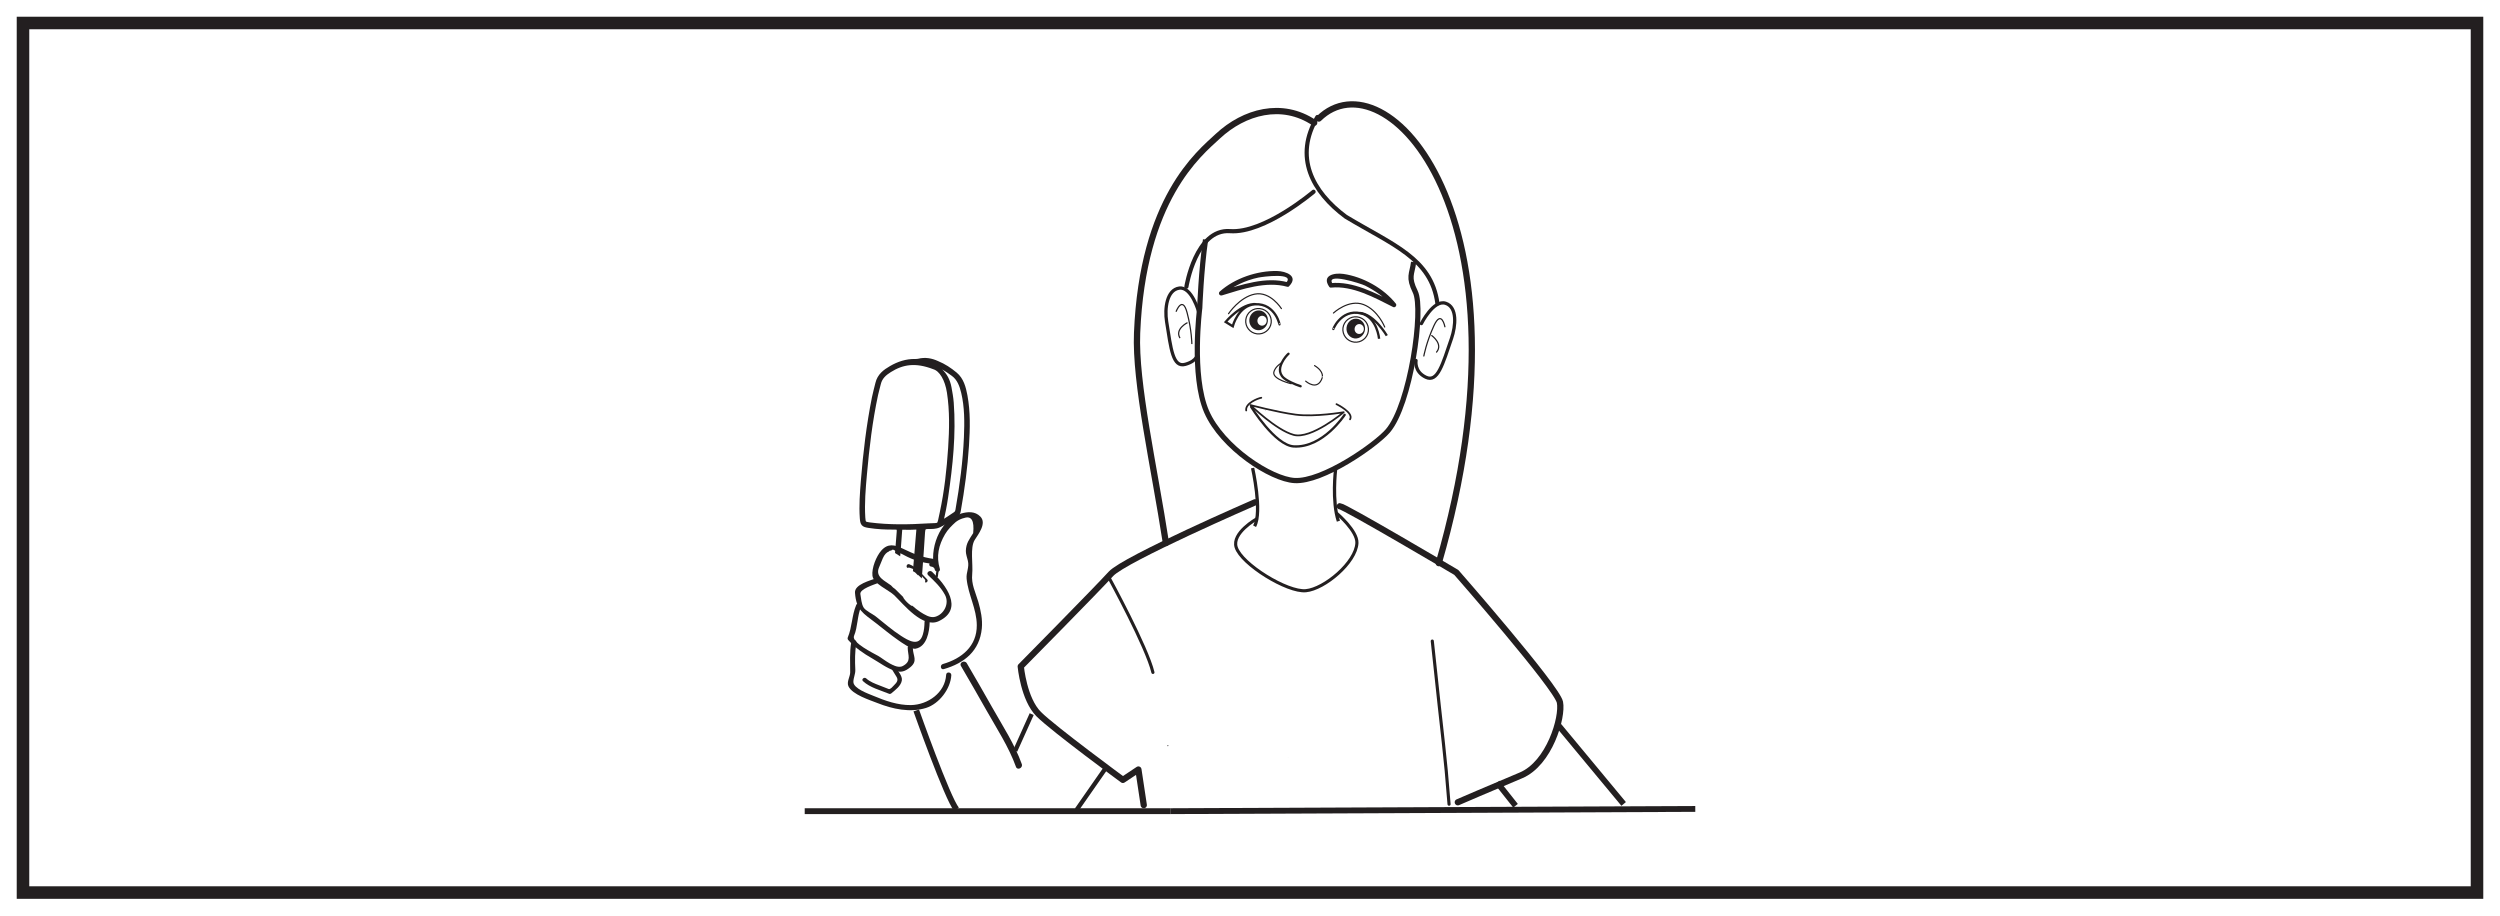 <?xml version="1.0" encoding="UTF-8"?>
<svg xmlns="http://www.w3.org/2000/svg" xmlns:xlink="http://www.w3.org/1999/xlink" width="598pt" height="219pt" viewBox="0 0 598 219" version="1.1">
<g id="surface1">
<rect x="0" y="0" width="598" height="219" style="fill:rgb(100%,100%,100%);fill-opacity:1;stroke:none;"/>
<path style=" stroke:none;fill-rule:nonzero;fill:rgb(100%,100%,100%);fill-opacity:1;" d="M 5.5 5.5 L 592.5 5.5 L 592.5 213.5 L 5.5 213.5 Z M 5.5 5.5 "/>
<path style=" stroke:none;fill-rule:nonzero;fill:rgb(13.73%,12.16%,12.549%);fill-opacity:1;" d="M 594 4 L 4 4 L 4 215 L 594 215 Z M 591 212 L 7 212 L 7 7 L 591 7 Z M 591 212 "/>
<path style="fill:none;stroke-width:1.5;stroke-linecap:round;stroke-linejoin:round;stroke:rgb(13.73%,12.16%,12.549%);stroke-opacity:1;stroke-miterlimit:4;" d="M -0 -0.001 C 1.078 -0.001 27.863 -15.833 27.863 -15.833 C 27.863 -15.833 51.925 -43.317 52.648 -46.887 C 53.367 -50.458 50.132 -61.528 43.308 -64.383 C 36.48 -67.235 28.222 -70.805 28.222 -70.805 " transform="matrix(1,0,0,-1,320.489,121.093)"/>
<path style="fill:none;stroke-width:1.5;stroke-linecap:round;stroke-linejoin:round;stroke:rgb(13.73%,12.16%,12.549%);stroke-opacity:1;stroke-miterlimit:4;" d="M -0.001 -0 C -0.001 -0 -31.254 -13.563 -34.485 -17.133 C -37.719 -20.707 -56.044 -39.266 -56.044 -39.266 C -56.044 -39.266 -55.325 -47.121 -51.731 -50.692 C -48.141 -54.258 -31.614 -66.395 -31.614 -66.395 L -27.907 -63.926 L -26.622 -72.43 " transform="matrix(1,0,0,-1,300.208,120.148)"/>
<path style="fill:none;stroke-width:0.75;stroke-linecap:round;stroke-linejoin:round;stroke:rgb(13.73%,12.16%,12.549%);stroke-opacity:1;stroke-miterlimit:4;" d="M 0.001 -0.001 C 0.001 -0.001 8.982 -16.419 10.419 -22.489 " transform="matrix(1,0,0,-1,265.362,138.354)"/>
<path style="fill:none;stroke-width:0.75;stroke-linecap:round;stroke-linejoin:round;stroke:rgb(13.73%,12.16%,12.549%);stroke-opacity:1;stroke-miterlimit:4;" d="M 0.001 0.001 C 2.786 -26.441 2.973 -25.706 4.012 -39.019 " transform="matrix(1,0,0,-1,342.601,153.345)"/>
<path style="fill:none;stroke-width:1.4;stroke-linecap:butt;stroke-linejoin:miter;stroke:rgb(13.73%,12.16%,12.549%);stroke-opacity:1;stroke-miterlimit:4;" d="M -0.001 0.001 L -87.559 0.001 " transform="matrix(1,0,0,-1,280.047,194.032)"/>
<path style="fill:none;stroke-width:1.4;stroke-linecap:butt;stroke-linejoin:miter;stroke:rgb(13.73%,12.16%,12.549%);stroke-opacity:1;stroke-miterlimit:4;" d="M -0.001 0.001 L 125.464 0.54 " transform="matrix(1,0,0,-1,280.047,194.032)"/>
<path style=" stroke:none;fill-rule:nonzero;fill:rgb(13.73%,12.16%,12.549%);fill-opacity:1;" d="M 308.094 181.109 C 308.125 181.109 308.129 181.066 308.098 181.066 C 308.07 181.066 308.062 181.109 308.094 181.109 "/>
<path style=" stroke:none;fill-rule:nonzero;fill:rgb(13.73%,12.16%,12.549%);fill-opacity:1;" d="M 279.344 178.496 C 279.512 178.496 279.535 178.234 279.367 178.234 C 279.203 178.234 279.176 178.496 279.344 178.496 "/>
<path style=" stroke:none;fill-rule:nonzero;fill:rgb(13.73%,12.16%,12.549%);fill-opacity:1;" d="M 224.812 136.062 C 223.906 133.105 224.516 130.418 226.055 127.785 C 226.715 126.656 227.66 125.723 228.629 124.855 C 229.246 124.383 229.934 124.062 230.695 123.887 C 232.387 123.352 233.086 124.562 232.785 127.527 C 231.824 129.07 231.082 129.938 231.031 131.789 C 231.012 132.496 231.348 133.445 231.512 134.129 C 231.902 135.715 231.066 136.914 231.215 138.43 C 231.582 142.262 233.617 145.602 233.648 149.531 C 233.691 154.57 230.055 157.531 225.535 158.836 C 224.773 159.055 224.984 160.273 225.746 160.055 C 230.727 158.621 234.336 155.668 234.852 150.312 C 235.059 148.184 234.602 145.992 234.012 143.961 C 233.355 141.703 232.293 139.754 232.551 137.309 C 232.789 134.984 231.992 131.004 233.156 129.141 C 233.969 127.848 236.094 125.184 234.504 123.566 C 233.199 122.242 231.5 122.375 229.809 122.863 C 224.652 124.359 222.164 131.59 223.598 136.273 C 223.828 137.027 225.047 136.82 224.812 136.062 "/>
<path style=" stroke:none;fill-rule:nonzero;fill:rgb(13.73%,12.16%,12.549%);fill-opacity:1;" d="M 209.66 138.289 C 208.234 138.844 204.355 139.77 204.512 141.789 C 204.832 145.984 206.438 146.656 209.602 149.105 C 211.336 150.453 213.016 151.855 214.82 153.105 C 215.648 153.684 217.938 155.355 218.996 155.168 C 221.738 154.684 222.324 151.012 222.375 148.871 C 222.398 148.074 221.164 147.953 221.148 148.754 C 221.121 149.824 221.055 150.75 220.738 151.797 C 219.828 154.84 217.207 153.16 215.527 152.094 C 213.371 150.719 211.438 148.969 209.418 147.402 C 208.688 146.84 207.074 146.102 206.586 145.332 C 206.055 144.492 205.965 143.082 205.801 142.113 C 205.598 140.895 209.148 139.812 210.191 139.406 C 210.938 139.117 210.402 138 209.66 138.289 "/>
<path style=" stroke:none;fill-rule:nonzero;fill:rgb(13.73%,12.16%,12.549%);fill-opacity:1;" d="M 204.801 144.719 C 203.75 147.219 203.836 149.98 202.789 152.48 C 202.707 152.676 202.754 152.934 202.898 153.094 C 204.555 154.941 206.488 156.273 208.637 157.5 C 210.457 158.543 212.098 159.836 214.074 160.457 C 215.551 160.918 216.473 160.621 217.707 159.629 C 219.633 158.086 218.375 156.906 218.355 155.047 C 218.348 154.258 217.113 154.133 217.121 154.93 C 217.145 156.781 218.125 158.156 215.945 159.312 C 214.266 160.207 211.355 157.629 210.078 156.902 C 208.988 156.281 203.621 153.684 204.281 152.113 C 205.207 149.902 205.02 147.383 205.961 145.148 C 206.27 144.41 205.109 143.984 204.801 144.719 "/>
<path style=" stroke:none;fill-rule:nonzero;fill:rgb(13.73%,12.16%,12.549%);fill-opacity:1;" d="M 206.43 162.934 C 208.129 164.504 210.59 165.094 212.676 165.957 C 212.844 166.027 213.047 165.98 213.18 165.871 C 214.141 165.055 215.5 164.098 215.723 162.762 C 215.91 161.668 214.66 160.379 214.172 159.516 C 213.852 158.953 212.934 159.383 213.258 159.953 C 213.637 160.625 214.074 161.262 214.469 161.926 C 214.957 162.758 214.465 163.293 213.859 163.906 C 213.609 164.156 212.969 164.984 212.555 164.809 C 211.832 164.508 211.098 164.238 210.371 163.953 C 209.27 163.527 208.086 163.094 207.203 162.281 C 206.73 161.844 205.949 162.492 206.43 162.934 "/>
<path style=" stroke:none;fill-rule:nonzero;fill:rgb(13.73%,12.16%,12.549%);fill-opacity:1;" d="M 203.613 153.641 C 203.195 156.121 203.379 158.387 203.363 160.863 C 203.355 161.855 202.461 163.129 202.953 164.164 C 203.898 166.16 208.047 167.445 209.879 168.168 C 213.484 169.598 217.711 170.531 221.504 169.34 C 224.684 168.344 227.367 164.758 227.555 161.52 C 227.598 160.723 226.363 160.602 226.32 161.398 C 226.078 165.719 221.926 168.59 217.883 168.656 C 214.797 168.703 211.703 167.621 208.898 166.434 C 207.691 165.926 204.129 164.703 204.129 163.105 C 204.129 162.125 204.645 161.223 204.59 160.176 C 204.484 157.98 204.48 155.93 204.844 153.758 C 204.977 152.969 203.746 152.859 203.613 153.641 "/>
<path style=" stroke:none;fill-rule:nonzero;fill:rgb(13.73%,12.16%,12.549%);fill-opacity:1;" d="M 222.953 136.773 C 222.379 136.23 221.43 137.023 222.008 137.574 C 223.531 139.016 225.02 140.414 226.031 142.277 C 227.164 144.367 225.789 146.98 223.66 147.547 C 222.457 147.871 221.102 146.984 220.148 146.379 C 219.477 145.945 218.855 145.438 218.254 144.906 C 218.145 144.922 218.027 144.914 217.938 144.852 C 217.211 144.363 216.594 143.75 216.105 143.02 C 216.062 142.953 216.047 142.883 216.043 142.809 C 215.418 142.176 214.793 141.543 214.152 140.934 C 213.766 140.684 213.414 140.379 213.129 140.023 C 211.676 138.922 209.281 138.004 210.266 135.723 C 210.578 135 210.848 134.27 211.16 133.551 C 211.559 132.641 212.055 132.145 212.609 131.922 C 212.703 131.793 212.855 131.699 213.016 131.699 C 213.066 131.699 213.113 131.715 213.164 131.719 C 213.293 131.52 213.547 131.395 213.816 131.547 C 214.105 131.711 214.395 131.879 214.676 132.051 C 215.172 132.23 215.684 132.48 216.199 132.758 C 218.602 134.066 220.445 134.527 223.141 134.918 C 223.934 135.027 224.043 133.797 223.258 133.684 C 220.426 133.277 218.559 132.492 215.98 131.246 C 213.973 130.273 212.379 129.926 210.812 131.691 C 209.59 133.074 208.48 135.887 208.688 137.715 C 208.898 139.629 212.656 141.176 213.906 142.387 C 216.168 144.582 220.738 150.391 224.562 148.578 C 230.711 145.652 226.129 139.781 222.953 136.773 "/>
<path style=" stroke:none;fill-rule:nonzero;fill:rgb(13.73%,12.16%,12.549%);fill-opacity:1;" d="M 222.719 135.523 C 223.051 135.559 223.293 135.699 223.531 135.918 C 224.008 136.352 224.785 135.703 224.305 135.262 C 223.863 134.859 223.418 134.578 222.816 134.516 C 222.164 134.449 222.07 135.457 222.719 135.523 "/>
<path style=" stroke:none;fill-rule:nonzero;fill:rgb(13.73%,12.16%,12.549%);fill-opacity:1;" d="M 221.75 138.57 C 220.492 137.301 219.238 135.621 217.516 134.973 C 216.949 134.758 216.625 135.547 217.059 135.848 C 217.172 135.785 217.309 135.762 217.441 135.789 C 217.477 135.789 217.516 135.781 217.551 135.789 C 217.703 135.828 217.848 135.898 218 135.949 C 218.121 135.988 218.242 136.031 218.359 136.078 C 218.43 136.109 218.5 136.141 218.57 136.176 C 218.828 136.297 219.074 136.438 219.305 136.598 C 219.32 136.609 219.332 136.617 219.344 136.625 C 219.547 136.77 219.734 136.93 219.906 137.105 C 220 137.191 220.09 137.277 220.176 137.371 C 220.176 137.375 220.18 137.375 220.18 137.379 C 220.188 137.387 220.191 137.395 220.199 137.402 C 220.379 137.605 220.551 137.812 220.688 138.039 C 220.855 138.215 221.031 138.375 221.184 138.562 C 221.328 138.734 221.367 138.961 221.266 139.148 C 221.309 139.223 221.355 139.297 221.391 139.375 C 221.766 139.34 222.086 138.91 221.75 138.57 "/>
<path style=" stroke:none;fill-rule:nonzero;fill:rgb(100%,100%,100%);fill-opacity:1;" d="M 226.133 117.746 L 228.891 112.91 C 228.891 112.91 229.645 111.109 228.207 110.453 C 226.555 109.703 225.977 110.711 225.84 111 L 223.141 115.988 "/>
<path style=" stroke:none;fill-rule:nonzero;fill:rgb(13.73%,12.16%,12.549%);fill-opacity:1;" d="M 224.062 136.379 C 223.918 136.852 223.828 137.328 223.828 137.82 C 223.832 138.148 224.32 138.207 224.348 137.867 C 224.387 137.402 224.469 136.949 224.547 136.492 C 224.594 136.207 224.145 136.109 224.062 136.379 "/>
<path style=" stroke:none;fill-rule:nonzero;fill:rgb(13.73%,12.16%,12.549%);fill-opacity:1;" d="M 229.863 159.312 C 231.922 162.82 233.945 166.348 235.945 169.887 C 238.402 174.238 241.324 178.699 243.016 183.422 C 243.348 184.359 244.746 183.691 244.41 182.762 C 242.719 178.031 239.793 173.578 237.344 169.227 C 235.348 165.684 233.316 162.156 231.262 158.648 C 230.762 157.797 229.359 158.453 229.863 159.312 "/>
<path style="fill:none;stroke-width:1.4;stroke-linecap:butt;stroke-linejoin:miter;stroke:rgb(13.73%,12.16%,12.549%);stroke-opacity:1;stroke-miterlimit:4;" d="M 0.002 0.002 C 0.002 0.002 7.451 -21.045 9.646 -23.674 " transform="matrix(1,0,0,-1,219.162,169.939)"/>
<path style="fill:none;stroke-width:1.05;stroke-linecap:butt;stroke-linejoin:miter;stroke:rgb(13.73%,12.16%,12.549%);stroke-opacity:1;stroke-miterlimit:4;" d="M 0.001 -0 L -3.944 -8.766 " transform="matrix(1,0,0,-1,246.78,170.816)"/>
<path style="fill:none;stroke-width:1.05;stroke-linecap:butt;stroke-linejoin:miter;stroke:rgb(13.73%,12.16%,12.549%);stroke-opacity:1;stroke-miterlimit:4;" d="M 0.001 -0.001 L -6.773 -9.72 " transform="matrix(1,0,0,-1,264.316,183.968)"/>
<path style="fill:none;stroke-width:1.4;stroke-linecap:butt;stroke-linejoin:miter;stroke:rgb(13.73%,12.16%,12.549%);stroke-opacity:1;stroke-miterlimit:4;" d="M -0.001 -0 L 15.539 -18.731 " transform="matrix(1,0,0,-1,372.837,173.57)"/>
<path style="fill:none;stroke-width:1.4;stroke-linecap:butt;stroke-linejoin:miter;stroke:rgb(13.73%,12.16%,12.549%);stroke-opacity:1;stroke-miterlimit:4;" d="M -0 0.002 L 4.398 -5.549 " transform="matrix(1,0,0,-1,358.118,187.185)"/>
<path style=" stroke:none;fill-rule:nonzero;fill:rgb(13.73%,12.16%,12.549%);fill-opacity:1;" d="M 317.934 68.582 C 316.09 65.852 319.176 65.207 321.34 65.52 C 325.992 66.199 330.934 68.926 333.887 72.633 C 334.211 73.047 333.723 73.688 333.242 73.445 C 328.781 71.203 323.574 68.285 318.422 68.793 C 317.734 68.859 317.602 67.797 318.289 67.727 C 323.676 67.195 329.02 70.117 333.668 72.457 C 333.453 72.727 333.238 73.008 333.023 73.273 C 331.34 71.156 328.926 69.531 326.535 68.32 C 325.598 67.848 316.824 65.023 318.789 67.934 C 319.168 68.516 318.316 69.16 317.934 68.582 "/>
<path style=" stroke:none;fill-rule:nonzero;fill:rgb(13.73%,12.16%,12.549%);fill-opacity:1;" d="M 307.562 67.723 C 310.066 65.098 301.992 66.191 300.977 66.402 C 297.949 67.035 294.746 68.516 292.422 70.586 C 292.246 70.277 292.07 69.969 291.898 69.66 C 296.93 68.125 302.793 66.074 308.055 67.531 C 308.715 67.715 308.566 68.781 307.906 68.594 C 302.832 67.188 297.152 69.176 292.301 70.656 C 291.711 70.832 291.312 70.141 291.781 69.727 C 295.359 66.539 300.738 64.727 305.477 64.824 C 307.586 64.871 310.672 66.02 308.406 68.398 C 307.93 68.891 307.078 68.227 307.562 67.723 "/>
<path style="fill:none;stroke-width:1.25;stroke-linecap:butt;stroke-linejoin:miter;stroke:rgb(13.73%,12.16%,12.549%);stroke-opacity:1;stroke-miterlimit:4;" d="M 0 0.001 C -1.054 -7.269 -1.39 -16.327 -1.39 -16.327 C -1.39 -16.327 -3.468 -32.538 0.246 -41.136 C 3.973 -49.73 15.672 -57.312 21.297 -57.632 C 27.95 -58.019 40.614 -49.202 43.582 -45.78 C 49.024 -39.484 52.227 -16.702 50.172 -12.503 C 48.399 -8.878 49.383 -8.347 49.774 -5.37 " transform="matrix(1,0,0,-1,288.367,57.313)"/>
<path style="fill:none;stroke-width:0.79;stroke-linecap:butt;stroke-linejoin:miter;stroke:rgb(13.73%,12.16%,12.549%);stroke-opacity:1;stroke-miterlimit:4;" d="M -0.002 -0.001 C -0.002 -0.001 2.346 -10.462 0.471 -13.919 " transform="matrix(1,0,0,-1,299.623,111.952)"/>
<path style="fill:none;stroke-width:0.79;stroke-linecap:round;stroke-linejoin:round;stroke:rgb(13.73%,12.16%,12.549%);stroke-opacity:1;stroke-miterlimit:4;" d="M -0.001 0.002 C -0.001 0.002 2.906 5.791 5.777 4.869 C 8.652 3.955 8.218 -0.561 7.207 -3.526 C 5.058 -9.815 3.886 -14.182 1.054 -12.822 C -1.782 -11.463 -1.286 -8.826 -1.286 -8.826 " transform="matrix(1,0,0,-1,339.997,77.408)"/>
<path style="fill:none;stroke-width:0.296;stroke-linecap:round;stroke-linejoin:round;stroke:rgb(13.73%,12.16%,12.549%);stroke-opacity:1;stroke-miterlimit:4;" d="M -0.001 0.001 C -0.001 0.001 -0.821 4.231 -2.641 0.227 C -4.469 -3.773 -5.04 -6.987 -5.04 -6.987 " transform="matrix(1,0,0,-1,345.622,78.165)"/>
<path style="fill:none;stroke-width:0.296;stroke-linecap:round;stroke-linejoin:round;stroke:rgb(13.73%,12.16%,12.549%);stroke-opacity:1;stroke-miterlimit:4;" d="M 0.001 -0.001 C 0.001 -0.001 2.791 -2.017 1.146 -3.954 " transform="matrix(1,0,0,-1,342.479,80.268)"/>
<path style="fill:none;stroke-width:0.79;stroke-linecap:butt;stroke-linejoin:miter;stroke:rgb(13.73%,12.16%,12.549%);stroke-opacity:1;stroke-miterlimit:4;" d="M 0.001 -0 C 0.001 -0 -1.691 6.18 -4.675 5.758 C -7.66 5.351 -8.195 0.844 -7.699 -2.246 C -6.648 -8.813 -6.234 -13.324 -3.21 -12.465 C -0.183 -11.602 -0.328 -9.906 -0.328 -9.906 " transform="matrix(1,0,0,-1,286.753,74.676)"/>
<path style="fill:none;stroke-width:0.296;stroke-linecap:butt;stroke-linejoin:miter;stroke:rgb(13.73%,12.16%,12.549%);stroke-opacity:1;stroke-miterlimit:4;" d="M -0 0.001 C -0 0.001 1.531 4.021 2.648 -0.229 C 3.773 -4.475 3.789 -7.741 3.789 -7.741 " transform="matrix(1,0,0,-1,281.305,74.564)"/>
<path style="fill:none;stroke-width:0.296;stroke-linecap:butt;stroke-linejoin:miter;stroke:rgb(13.73%,12.16%,12.549%);stroke-opacity:1;stroke-miterlimit:4;" d="M 0.001 -0.001 C 0.001 -0.001 -3.096 -1.52 -1.795 -3.708 " transform="matrix(1,0,0,-1,284.049,77.171)"/>
<path style=" stroke:none;fill-rule:nonzero;fill:rgb(13.73%,12.16%,12.549%);fill-opacity:1;" d="M 302.785 98.16 C 302.742 98.156 302.699 98.148 302.656 98.148 C 302.621 98.148 302.621 98.09 302.656 98.09 C 302.695 98.098 302.742 98.098 302.781 98.105 C 302.824 98.105 302.82 98.164 302.785 98.16 "/>
<path style=" stroke:none;fill-rule:nonzero;fill:rgb(13.73%,12.16%,12.549%);fill-opacity:1;" d="M 324.027 78.562 C 324.105 77.914 324.66 77.449 325.266 77.52 C 325.879 77.598 326.305 78.184 326.227 78.836 C 326.148 79.484 325.594 79.953 324.984 79.879 C 324.371 79.805 323.941 79.215 324.027 78.562 M 322.094 78.332 C 321.934 79.629 322.789 80.805 324.012 80.953 C 325.23 81.102 326.352 80.168 326.504 78.871 C 326.664 77.566 325.805 76.395 324.586 76.242 C 323.371 76.094 322.25 77.023 322.094 78.332 "/>
<path style="fill:none;stroke-width:0.284;stroke-linecap:butt;stroke-linejoin:miter;stroke:rgb(13.73%,12.16%,12.549%);stroke-opacity:1;stroke-miterlimit:4;" d="M -0.001 -0.002 C -0.201 -1.666 0.991 -3.177 2.67 -3.384 C 4.342 -3.588 5.87 -2.412 6.073 -0.744 C 6.272 0.932 5.081 2.444 3.409 2.651 C 1.729 2.854 0.213 1.67 -0.001 -0.002 Z M -0.001 -0.002 " transform="matrix(1,0,0,-1,321.236,78.451)"/>
<path style=" stroke:none;fill-rule:nonzero;fill:rgb(13.73%,12.16%,12.549%);fill-opacity:1;" d="M 300.781 76.582 C 300.859 75.93 301.422 75.469 302.031 75.543 C 302.637 75.617 303.066 76.207 302.988 76.852 C 302.91 77.508 302.348 77.969 301.742 77.895 C 301.137 77.824 300.703 77.23 300.781 76.582 M 298.848 76.348 C 298.691 77.652 299.551 78.824 300.766 78.973 C 301.992 79.121 303.105 78.191 303.266 76.887 C 303.426 75.586 302.566 74.414 301.344 74.266 C 300.125 74.117 299.008 75.047 298.848 76.348 "/>
<path style="fill:none;stroke-width:0.284;stroke-linecap:butt;stroke-linejoin:miter;stroke:rgb(13.73%,12.16%,12.549%);stroke-opacity:1;stroke-miterlimit:4;" d="M 0.001 -0.002 C -0.202 -1.666 0.994 -3.185 2.669 -3.388 C 4.345 -3.591 5.869 -2.408 6.072 -0.748 C 6.275 0.924 5.08 2.444 3.404 2.643 C 1.724 2.85 0.201 1.666 0.001 -0.002 Z M 0.001 -0.002 " transform="matrix(1,0,0,-1,297.995,76.467)"/>
<path style="fill:none;stroke-width:0.425;stroke-linecap:round;stroke-linejoin:round;stroke:rgb(13.73%,12.16%,12.549%);stroke-opacity:1;stroke-miterlimit:4;" d="M -0.001 0.002 C -0.001 0.002 6.441 -1.713 10.796 -2.283 C 15.449 -2.897 22.304 -1.705 22.304 -1.705 C 22.304 -1.705 14.519 -8.268 10.324 -7.123 C 6.124 -5.987 -0.001 0.002 -0.001 0.002 Z M -0.001 0.002 " transform="matrix(1,0,0,-1,299.11,96.896)"/>
<path style="fill:none;stroke-width:0.567;stroke-linecap:round;stroke-linejoin:round;stroke:rgb(13.73%,12.16%,12.549%);stroke-opacity:1;stroke-miterlimit:4;" d="M 0 0.002 C 0 0.002 5.719 -9.205 10.192 -9.459 C 17.184 -9.861 22.352 -1.904 22.352 -1.904 " transform="matrix(1,0,0,-1,299.281,97.326)"/>
<path style="fill:none;stroke-width:0.425;stroke-linecap:round;stroke-linejoin:round;stroke:rgb(13.73%,12.16%,12.549%);stroke-opacity:1;stroke-miterlimit:4;" d="M 0.001 0.002 C -0.846 -0.139 -3.877 -1.342 -3.604 -3.037 " transform="matrix(1,0,0,-1,301.698,95.146)"/>
<path style="fill:none;stroke-width:0.425;stroke-linecap:round;stroke-linejoin:round;stroke:rgb(13.73%,12.16%,12.549%);stroke-opacity:1;stroke-miterlimit:4;" d="M 0.001 -0 C 0.001 -0 4.219 -2.035 3.243 -3.625 " transform="matrix(1,0,0,-1,319.687,96.676)"/>
<path style="fill:none;stroke-width:0.284;stroke-linecap:round;stroke-linejoin:round;stroke:rgb(13.73%,12.16%,12.549%);stroke-opacity:1;stroke-miterlimit:4;" d="M -0.001 -0 C -0.001 -0 3.632 3.379 7.183 2.031 C 10.652 0.711 12.261 -3.348 12.261 -3.348 " transform="matrix(1,0,0,-1,318.962,74.875)"/>
<path style="fill:none;stroke-width:0.567;stroke-linecap:butt;stroke-linejoin:miter;stroke:rgb(13.73%,12.16%,12.549%);stroke-opacity:1;stroke-miterlimit:4;" d="M -0.001 0.002 C 0.307 -0.807 -0.716 5.084 -5.833 4.752 C -9.787 4.49 -11.119 -0.51 -11.119 -0.51 L -12.806 0.533 C -12.806 0.533 -9.005 5.092 -5.478 4.783 " transform="matrix(1,0,0,-1,305.986,77.537)"/>
<path style="fill:none;stroke-width:0.567;stroke-linecap:butt;stroke-linejoin:miter;stroke:rgb(13.73%,12.16%,12.549%);stroke-opacity:1;stroke-miterlimit:4;" d="M -0 -0.002 C -0 -0.002 -2.977 5.127 -6.497 5.432 " transform="matrix(1,0,0,-1,331.723,80.284)"/>
<path style="fill:none;stroke-width:0.567;stroke-linecap:butt;stroke-linejoin:miter;stroke:rgb(13.73%,12.16%,12.549%);stroke-opacity:1;stroke-miterlimit:4;" d="M -0.001 0.001 C -0.431 -0.745 1.569 4.884 6.553 3.697 C 10.409 2.771 10.87 -2.385 10.87 -2.385 " transform="matrix(1,0,0,-1,319.009,78.65)"/>
<path style="fill:none;stroke-width:0.284;stroke-linecap:round;stroke-linejoin:round;stroke:rgb(13.73%,12.16%,12.549%);stroke-opacity:1;stroke-miterlimit:4;" d="M -0.001 0.001 C -0.001 0.001 -2.634 4.196 -6.361 3.466 C -10.005 2.751 -12.646 -1.222 -12.646 -1.222 " transform="matrix(1,0,0,-1,306.513,73.817)"/>
<path style="fill:none;stroke-width:0.567;stroke-linecap:round;stroke-linejoin:round;stroke:rgb(13.73%,12.16%,12.549%);stroke-opacity:1;stroke-miterlimit:4;" d="M -0.002 -0.001 C -0.298 -0.247 -1.103 -1.114 -1.603 -2.176 C -2.248 -3.501 -2.384 -5.09 -0.529 -6.223 C 1.061 -7.2 2.893 -7.766 2.893 -7.766 " transform="matrix(1,0,0,-1,308.205,84.624)"/>
<path style="fill:none;stroke-width:0.284;stroke-linecap:round;stroke-linejoin:round;stroke:rgb(13.73%,12.16%,12.549%);stroke-opacity:1;stroke-miterlimit:4;" d="M 0.001 -0.001 C 0.001 -0.001 -4.312 0.995 -4.167 2.652 C -4.167 2.652 -4.062 3.902 -2.288 5.003 " transform="matrix(1,0,0,-1,308.851,91.784)"/>
<path style="fill:none;stroke-width:0.284;stroke-linecap:round;stroke-linejoin:round;stroke:rgb(13.73%,12.16%,12.549%);stroke-opacity:1;stroke-miterlimit:4;" d="M 0.002 0.001 C 0.002 0.001 2.845 -2.561 3.978 0.849 C 3.916 0.798 4.552 2.244 2.13 3.72 " transform="matrix(1,0,0,-1,312.315,91.173)"/>
<path style="fill:none;stroke-width:1.5;stroke-linecap:round;stroke-linejoin:round;stroke:rgb(13.73%,12.16%,12.549%);stroke-opacity:1;stroke-miterlimit:4;" d="M -0.002 -0.001 C 15.877 15.628 52.713 -23.275 28.686 -106.341 " transform="matrix(1,0,0,-1,315.459,28.358)"/>
<path style="fill:none;stroke-width:1;stroke-linecap:round;stroke-linejoin:round;stroke:rgb(13.73%,12.16%,12.549%);stroke-opacity:1;stroke-miterlimit:4;" d="M 0 0 C -5.66 -9.496 -1.265 -17.867 6.789 -23.843 C 18.043 -30.629 27.254 -33.777 28.715 -44.566 " transform="matrix(1,0,0,-1,315.113,27.992)"/>
<path style="fill:none;stroke-width:1;stroke-linecap:round;stroke-linejoin:round;stroke:rgb(13.73%,12.16%,12.549%);stroke-opacity:1;stroke-miterlimit:4;" d="M -0.002 0.001 C -0.002 0.001 -11.767 -10.022 -19.982 -9.421 C -28.201 -8.807 -30.416 -22.706 -30.416 -22.706 " transform="matrix(1,0,0,-1,314.205,45.868)"/>
<path style="fill:none;stroke-width:1.5;stroke-linecap:round;stroke-linejoin:round;stroke:rgb(13.73%,12.16%,12.549%);stroke-opacity:1;stroke-miterlimit:4;" d="M 0.001 0.001 C -7.721 5.184 -16.749 2.634 -23.014 -3.179 C -27.581 -7.409 -41.038 -18.155 -42.362 -50.292 C -42.862 -62.296 -38.303 -82.081 -35.463 -100.519 " transform="matrix(1,0,0,-1,314.354,29.368)"/>
<path style="fill:none;stroke-width:0.79;stroke-linecap:butt;stroke-linejoin:miter;stroke:rgb(13.73%,12.16%,12.549%);stroke-opacity:1;stroke-miterlimit:4;" d="M 0 0.002 C 0 0.002 -0.91 -7.584 0.68 -12.358 " transform="matrix(1,0,0,-1,319.468,112.31)"/>
<path style="fill:none;stroke-width:0.75;stroke-linecap:round;stroke-linejoin:round;stroke:rgb(13.73%,12.16%,12.549%);stroke-opacity:1;stroke-miterlimit:4;" d="M -0.001 -0.001 C -0.001 -0.001 -5.954 -3.349 -4.868 -6.778 C -3.602 -10.802 7.347 -17.587 11.8 -17.161 C 16.246 -16.743 23.796 -10.415 24.011 -5.751 C 24.144 -2.876 19.273 1.272 19.273 1.272 " transform="matrix(1,0,0,-1,300.563,124.136)"/>
<path style="fill:none;stroke-width:1;stroke-linecap:butt;stroke-linejoin:miter;stroke:rgb(13.73%,12.16%,12.549%);stroke-opacity:1;stroke-miterlimit:10;" d="M 0.002 -0.001 C -0.248 -5.822 -1.014 -11.615 -2.029 -17.392 C -2.111 -17.845 -2.272 -18.122 -2.639 -18.361 C -3.705 -19.052 -4.721 -19.849 -6.01 -20.454 C -5.447 -18.294 -5.057 -16.247 -4.756 -14.193 C -3.658 -6.712 -2.865 0.768 -3.432 8.249 C -3.522 9.479 -3.744 10.686 -3.967 11.893 C -4.619 15.37 -6.881 17.018 -9.857 17.893 C -9.959 17.921 -10.061 17.944 -10.162 17.967 C -9.443 18.229 -8.772 18.069 -8.107 17.858 C -6.248 17.272 -4.623 16.237 -3.061 15.073 C -1.65 14.022 -1.064 12.428 -0.658 10.729 C 0.17 7.241 0.154 3.628 0.002 -0.001 Z M -8.951 -21.087 C -13.693 -21.384 -18.436 -21.466 -23.115 -20.853 C -24.369 -20.685 -24.506 -20.54 -24.588 -19.204 C -24.803 -15.751 -24.506 -12.279 -24.193 -8.81 C -23.627 -2.447 -22.877 3.901 -21.529 10.19 C -21.338 11.077 -21.072 11.944 -20.865 12.827 C -20.502 14.366 -19.467 15.253 -18.248 16.018 C -15.182 17.944 -12.057 18.452 -7.635 16.745 C -5.904 16.202 -4.545 13.882 -4.061 10.729 C -3.389 6.346 -3.482 1.901 -3.775 -2.56 C -4.119 -7.771 -4.686 -12.974 -5.799 -18.118 C -6.525 -21.493 -6.1 -20.908 -8.951 -21.087 Z M -0.154 9.96 C -0.522 11.909 -1.033 13.823 -2.549 15.085 C -3.854 16.175 -5.264 17.116 -6.916 17.784 C -8.26 18.405 -9.736 18.698 -11.334 18.3 C -11.623 18.229 -11.928 18.229 -12.225 18.233 C -14.232 18.257 -16.119 17.651 -17.912 16.612 C -19.385 15.76 -20.74 14.776 -21.182 12.893 C -21.447 11.753 -21.779 10.628 -22.006 9.483 C -23.322 2.921 -24.107 -3.689 -24.643 -10.314 C -24.885 -13.325 -25.119 -16.341 -24.904 -19.333 C -24.799 -20.763 -24.572 -20.97 -23.275 -21.177 C -21.229 -21.501 -19.15 -21.603 -17.068 -21.575 C -16.26 -21.568 -15.998 -21.72 -16.08 -22.685 C -16.217 -24.259 -16.334 -25.833 -16.455 -27.411 C -16.354 -27.47 -16.256 -27.533 -16.162 -27.595 C -16.154 -27.521 -16.15 -27.447 -16.143 -27.372 C -16.018 -25.697 -15.881 -24.021 -15.775 -22.345 C -15.744 -21.833 -15.65 -21.583 -15.076 -21.611 C -14.029 -21.661 -12.967 -21.63 -11.912 -21.575 C -11.479 -21.556 -11.338 -21.677 -11.377 -22.134 C -11.643 -25.333 -11.904 -28.533 -12.17 -31.732 C -12.072 -31.783 -11.986 -31.849 -11.897 -31.908 C -11.893 -31.911 -11.885 -31.911 -11.881 -31.915 C -11.623 -28.747 -11.361 -25.583 -11.1 -22.419 C -11.088 -22.243 -11.072 -22.072 -11.053 -21.9 C -11.033 -21.708 -10.963 -21.548 -10.752 -21.56 C -10.537 -21.568 -10.522 -21.728 -10.537 -21.923 C -10.584 -22.501 -10.607 -23.079 -10.65 -23.654 C -10.865 -26.556 -11.076 -29.458 -11.287 -32.361 C -11.182 -32.45 -11.088 -32.548 -10.99 -32.646 C -10.74 -29.318 -10.494 -25.986 -10.291 -22.658 C -10.232 -21.685 -9.939 -21.431 -9.092 -21.435 C -8.205 -21.439 -7.279 -21.482 -6.428 -21.072 C -4.979 -20.376 -3.635 -19.454 -2.303 -18.521 C -1.971 -18.29 -1.826 -18.017 -1.752 -17.599 C -0.826 -12.4 -0.119 -7.185 0.217 -1.943 C 0.467 2.065 0.576 6.057 -0.154 9.96 Z M -0.154 9.96 " transform="matrix(1,0,0,-1,231.068,104.6)"/>
</g>
</svg>
